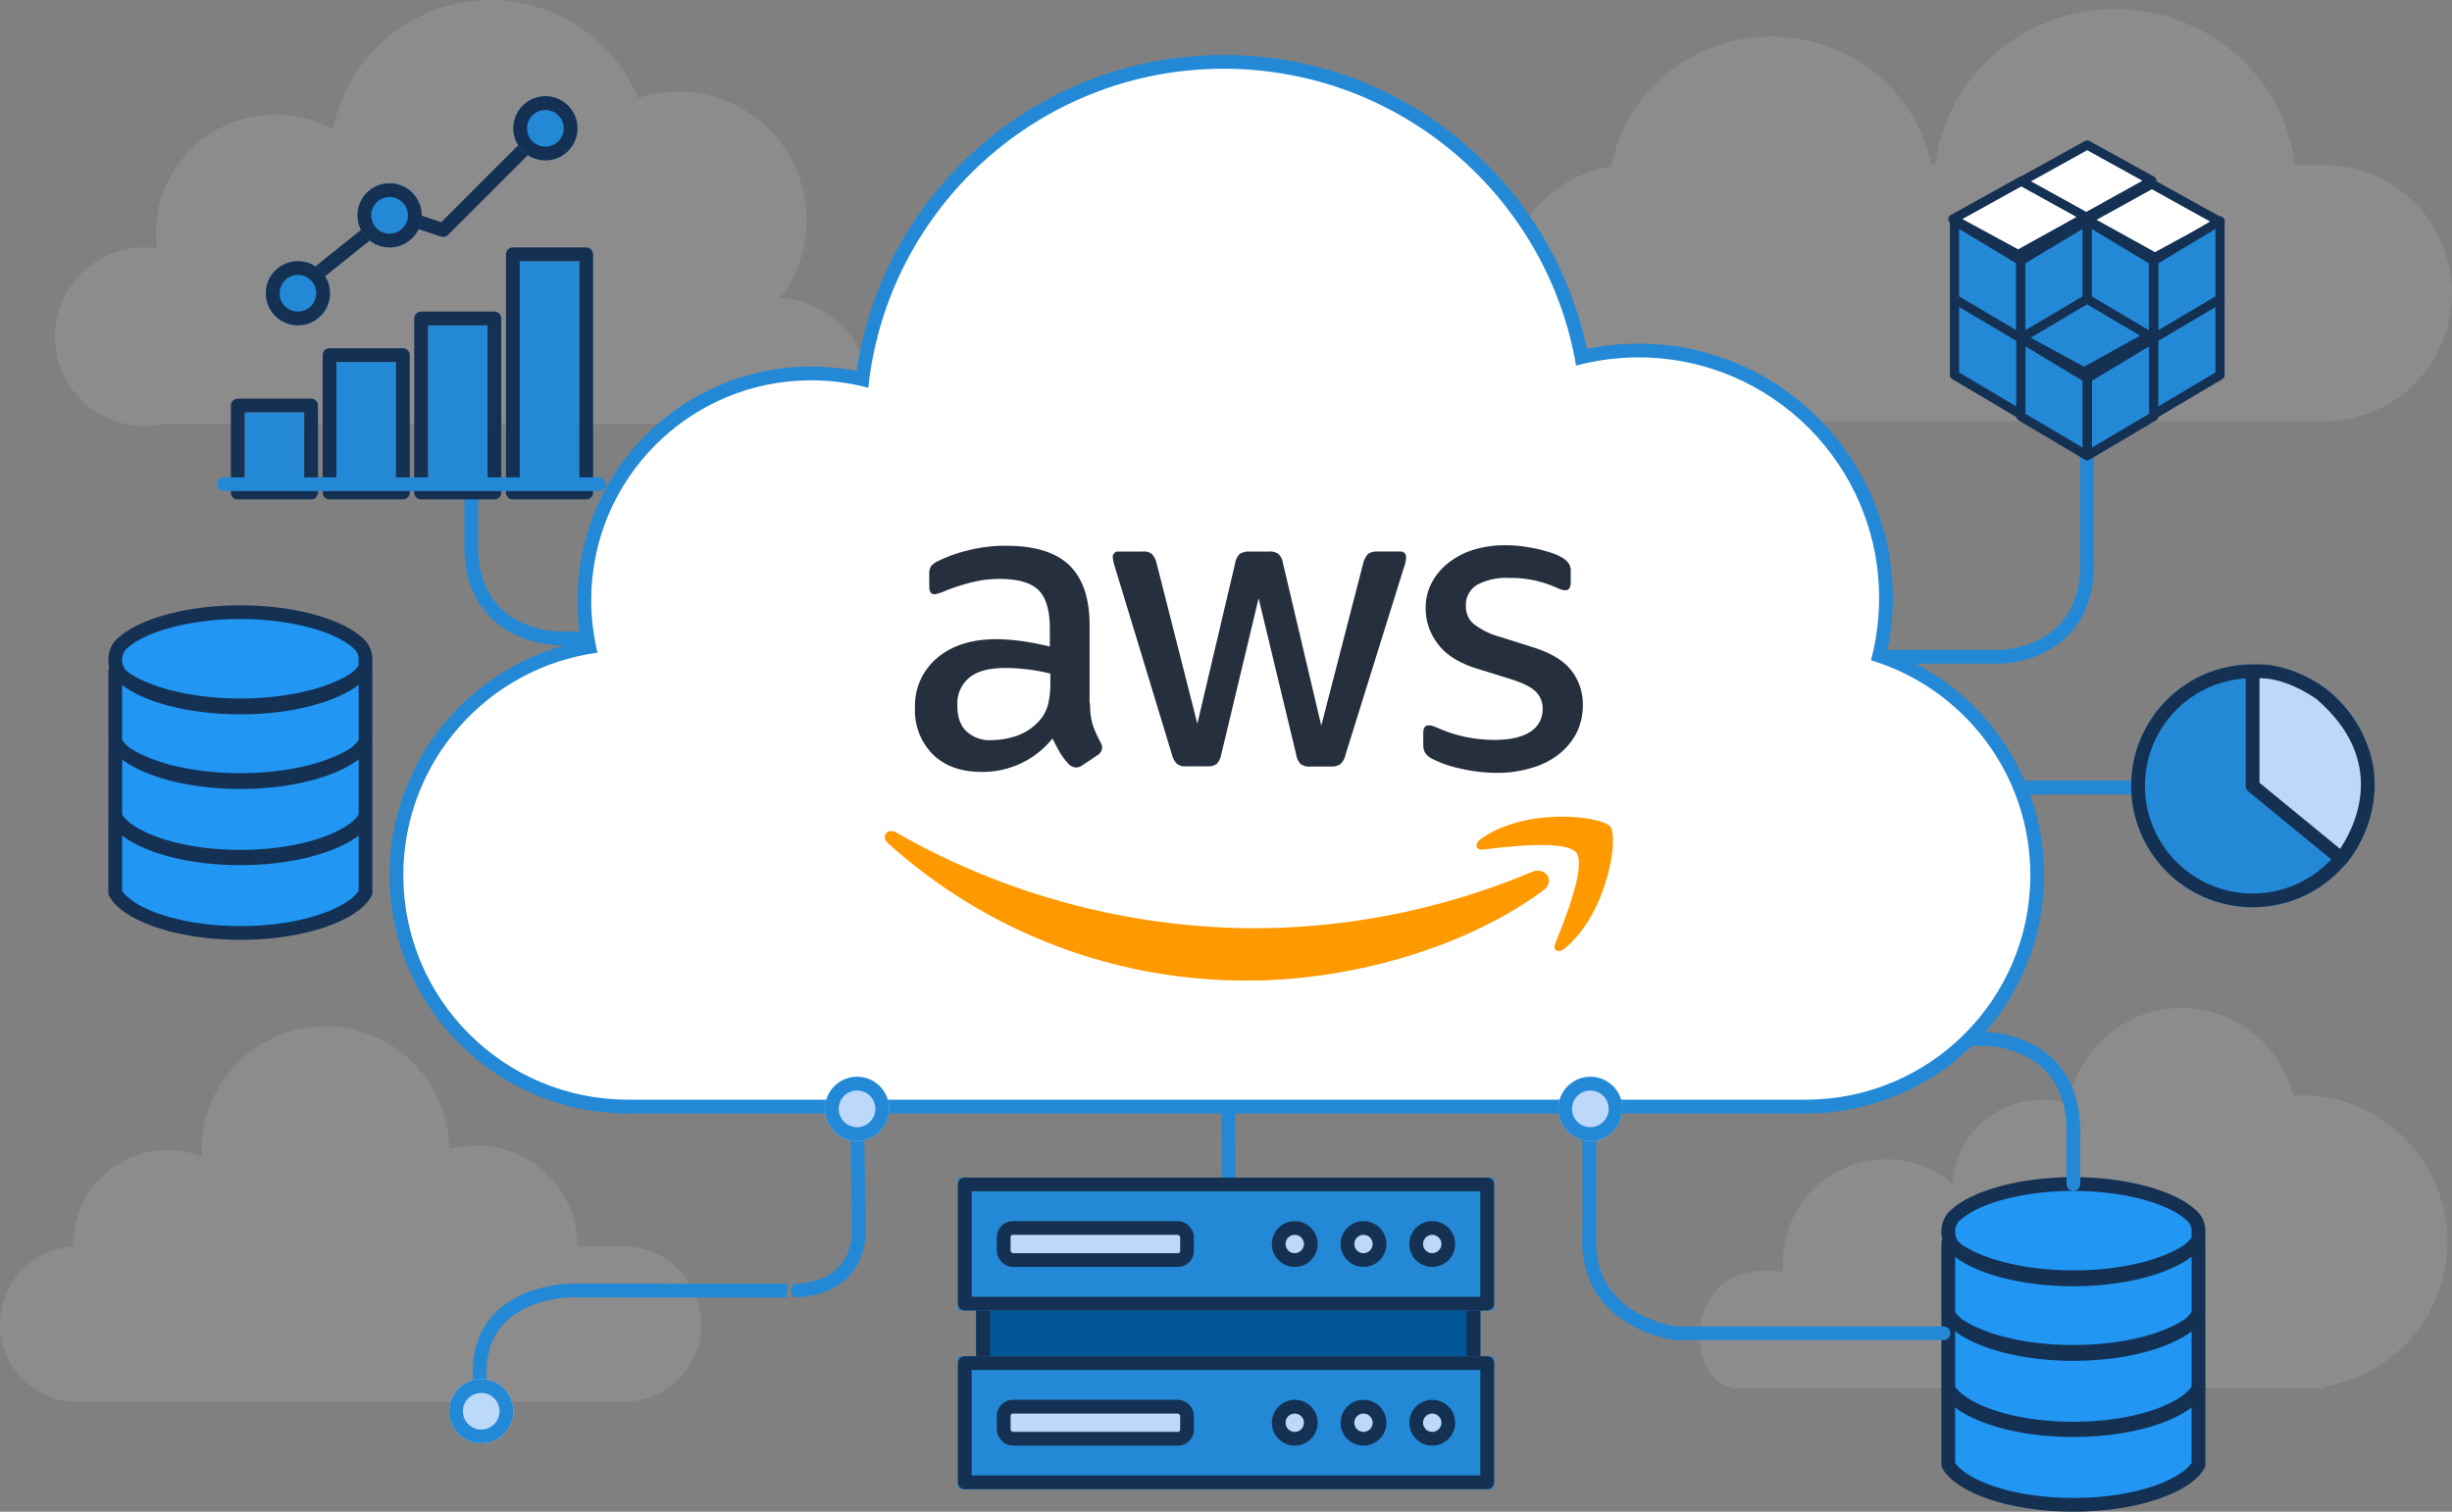 <svg xmlns="http://www.w3.org/2000/svg" width="534.999" height="329.926" viewBox="0 0 534.999 329.926">
  <rect x="0" y="0" width="534.999" height="329.926" fill="#808080" stroke="none"/>
  <g id="dt_expert-aws-consulting-services" transform="translate(-1015 -190.999)">
    <path id="Path_37966" data-name="Path 37966" d="M-8767,9038.5a19.5,19.5,0,0,1,19.5-19.5,19.474,19.474,0,0,1,2.693.187,25.794,25.794,0,0,1-.2-3.185,26,26,0,0,1,26-26,25.9,25.9,0,0,1,12.646,3.278A35.012,35.012,0,0,1-8672,8965a35.01,35.01,0,0,1,32.256,21.394A28,28,0,0,1-8631,8985a28,28,0,0,1,28,28,27.891,27.891,0,0,1-5.76,17.016c10.481.438,19.961,10.1,18.62,19.5l-.04.027c-.932,8.219-7.937,8.024-7.937,8.024H-8743.4a19.548,19.548,0,0,1-4.1.432A19.5,19.5,0,0,1-8767,9038.5Z" transform="translate(9794 -8774)" fill="#fff" opacity="0.1"/>
    <path id="Path_37967" data-name="Path 37967" d="M-8739,9055a28,28,0,0,1-28-28,28.009,28.009,0,0,1,23.563-27.652c2.984-16.12,17.489-28.349,34.937-28.349,17.32,0,31.742,12.053,34.871,28h.9c2.287-19.142,18.979-34,39.231-34s36.947,14.857,39.233,34H-8588a28,28,0,0,1,28,28,28,28,0,0,1-28,28Z" transform="translate(10110 -8772)" fill="#fff" opacity="0.1"/>
    <path id="Path_37968" data-name="Path 37968" d="M-8750,9047a17,17,0,0,1-17-17,17,17,0,0,1,16.007-16.971c0-.175-.007-.352-.007-.528a20.5,20.5,0,0,1,20.5-20.5,20.443,20.443,0,0,1,7.537,1.43q-.037-.71-.037-1.43a27,27,0,0,1,27-27,27,27,0,0,1,27,26.83,22.045,22.045,0,0,1,6-.828,22,22,0,0,1,22,22h10a17,17,0,0,1,17,17,17,17,0,0,1-17,17Z" transform="translate(9782 -8550)" fill="#fff" opacity="0.1"/>
    <path id="Path_37969" data-name="Path 37969" d="M-8758.764,9048s-7.854-.131-8.236-11.474c0-.126-.24-16.382,18.324-13.983q-.092-1.009-.092-2.044a22.5,22.5,0,0,1,22.5-22.5,22.407,22.407,0,0,1,14.535,5.324A19.5,19.5,0,0,1-8692.267,8985a19.482,19.482,0,0,1,5.835.888A25.008,25.008,0,0,1-8661.769,8965a25.01,25.01,0,0,1,24.285,19.045c.568-.029,1.141-.046,1.715-.046a32,32,0,0,1,32,32,32.01,32.01,0,0,1-27.074,31.623l.246.376Z" transform="translate(10152.77 -8554)" fill="#fff" opacity="0.1"/>
    <g id="Group_25757" data-name="Group 25757">
      <path id="Path_3593" data-name="Path 3593" d="M10,50.054c2.291,4.379,12.911,8.778,27.3,8.778s25.018-4.41,27.3-8.778C59.732,39.118,14.886,39.167,10,50.054Zm27.3,8.336c-12.062,0-22.429-2.992-27.3-7.556V66.358c2.291,4.379,12.911,8.778,27.3,8.778s25.018-4.41,27.3-8.778V50.829c-4.873,4.566-15.242,7.556-27.3,7.556Z" transform="translate(1030.147 319.481)" fill="#2196f3" stroke="#143053" stroke-linecap="round" stroke-linejoin="round" stroke-width="3"/>
      <path id="Path_3593-2" data-name="Path 3593" d="M63.558,33.779c-4.129-4.379-14.674-7.326-26.264-7.326S15.16,29.411,11.03,33.779a5.049,5.049,0,0,0,.016,6.158c4.114,4.379,14.674,7.312,26.248,7.312,14.352,0,24.962-4.379,27.3-8.731v-1.66a4.532,4.532,0,0,0-1.042-3.079ZM37.306,46.792c-11.846,0-22.416-2.928-27.3-7.531v15.49c2.291,4.379,12.911,8.778,27.3,8.778s25.018-4.41,27.3-8.778V39.231C59.735,43.815,49.367,46.792,37.306,46.792Zm0,16.295c-12.062,0-22.429-2.992-27.3-7.556V71.054c2.291,4.379,12.911,8.778,27.3,8.778s25.018-4.41,27.3-8.778V55.526c-4.873,4.566-15.242,7.556-27.3,7.556Z" transform="translate(1030.145 298.152)" fill="#2196f3" stroke="#143053" stroke-linecap="round" stroke-linejoin="round" stroke-width="3"/>
    </g>
    <g id="Group_25758" data-name="Group 25758">
      <path id="Path_3593-3" data-name="Path 3593" d="M10,50.054c2.291,4.379,12.911,8.778,27.3,8.778s25.018-4.41,27.3-8.778C59.732,39.118,14.886,39.167,10,50.054Zm27.3,8.336c-12.062,0-22.429-2.992-27.3-7.556V66.358c2.291,4.379,12.911,8.778,27.3,8.778s25.018-4.41,27.3-8.778V50.829c-4.873,4.566-15.242,7.556-27.3,7.556Z" transform="translate(1430.089 444.288)" fill="#2196f3" stroke="#143053" stroke-linecap="round" stroke-linejoin="round" stroke-width="3"/>
      <path id="Path_3593-4" data-name="Path 3593" d="M63.558,33.779c-4.129-4.379-14.674-7.326-26.264-7.326S15.16,29.411,11.03,33.779a5.049,5.049,0,0,0,.016,6.158c4.114,4.379,14.674,7.312,26.248,7.312,14.352,0,24.962-4.379,27.3-8.731v-1.66a4.532,4.532,0,0,0-1.042-3.079ZM37.306,46.792c-11.846,0-22.416-2.928-27.3-7.531v15.49c2.291,4.379,12.911,8.778,27.3,8.778s25.018-4.41,27.3-8.778V39.231C59.735,43.815,49.367,46.792,37.306,46.792Zm0,16.295c-12.062,0-22.429-2.992-27.3-7.556V71.054c2.291,4.379,12.911,8.778,27.3,8.778s25.018-4.41,27.3-8.778V55.526c-4.873,4.566-15.242,7.556-27.3,7.556Z" transform="translate(1430.086 422.959)" fill="#2196f3" stroke="#143053" stroke-linecap="round" stroke-linejoin="round" stroke-width="3"/>
    </g>
    <path id="Path_37974" data-name="Path 37974" d="M1439.045,481.97h-58.59s-18.739-2.369-18.739-20.033c.215-.431,0-36.187,0-36.187" fill="none" stroke="#2389d6" stroke-linecap="round" stroke-width="3"/>
    <path id="Path_38036" data-name="Path 38036" d="M1361.716,461.937c.215-.431,0-36.187,0-36.187" transform="translate(-78.716)" fill="none" stroke="#2389d6" stroke-linecap="round" stroke-width="3"/>
    <path id="Path_37975" data-name="Path 37975" d="M1407.481,425.749h12.824s18.739.3,18.739,20.033v11.63" transform="translate(28.34 -8)" fill="none" stroke="#2389d6" stroke-linecap="round" stroke-linejoin="round" stroke-width="3"/>
    <path id="Path_37977" data-name="Path 37977" d="M1432.7,457.412h-6.479s-18.739-.3-18.739-20.033v-11.63" transform="translate(-289.66 -127.08)" fill="none" stroke="#2389d6" stroke-linecap="round" stroke-linejoin="round" stroke-width="3"/>
    <path id="Path_37976" data-name="Path 37976" d="M1391.639,457.412h28.667s18.739-.3,18.739-20.033V413.038" transform="translate(31.34 -123.08)" fill="none" stroke="#2389d6" stroke-linecap="round" stroke-linejoin="round" stroke-width="3"/>
    <path id="Path_38038" data-name="Path 38038" d="M1391.639,457.412h28.667" transform="translate(64.658 -94.538)" fill="none" stroke="#2389d6" stroke-linecap="round" stroke-linejoin="round" stroke-width="3"/>
    <g id="Path_37970" data-name="Path 37970" transform="translate(9870 -8759)" fill="#fff" stroke-linecap="round" stroke-linejoin="round">
      <path d="M -8461 9191.5 L -8718 9191.5 C -8724.816 9191.5 -8731.431 9190.164 -8737.657 9187.531 C -8743.671 9184.987 -8749.071 9181.346 -8753.708 9176.709 C -8758.346 9172.071 -8761.986 9166.671 -8764.53 9160.657 C -8767.164 9154.431 -8768.499 9147.817 -8768.499 9141.001 C -8768.499 9134.748 -8767.37 9128.646 -8765.143 9122.861 C -8762.992 9117.273 -8759.886 9112.152 -8755.912 9107.639 C -8748.231 9098.917 -8737.82 9093.122 -8726.447 9091.204 C -8727.146 9087.865 -8727.501 9084.44 -8727.501 9081 C -8727.501 9074.318 -8726.192 9067.836 -8723.61 9061.731 C -8721.117 9055.837 -8717.548 9050.544 -8713.002 9045.998 C -8708.457 9041.453 -8703.163 9037.884 -8697.269 9035.391 C -8691.165 9032.809 -8684.683 9031.5 -8678.001 9031.5 C -8674.231 9031.5 -8670.488 9031.924 -8666.848 9032.763 C -8664.437 9014.029 -8655.411 8996.777 -8641.312 8984.024 C -8634.156 8977.553 -8625.997 8972.491 -8617.06 8968.979 C -8607.806 8965.344 -8598.029 8963.5 -8588.001 8963.5 C -8578.388 8963.5 -8568.99 8965.197 -8560.069 8968.545 C -8551.451 8971.779 -8543.513 8976.459 -8536.475 8982.455 C -8529.484 8988.409 -8523.623 8995.453 -8519.053 9003.393 C -8514.649 9011.043 -8511.582 9019.293 -8509.926 9027.937 C -8505.871 9026.982 -8501.699 9026.499 -8497.501 9026.499 C -8490.211 9026.499 -8483.139 9027.927 -8476.48 9030.743 C -8473.28 9032.097 -8470.194 9033.771 -8467.308 9035.723 C -8464.448 9037.654 -8461.76 9039.872 -8459.316 9042.315 C -8456.873 9044.759 -8454.655 9047.447 -8452.724 9050.307 C -8450.772 9053.193 -8449.098 9056.279 -8447.744 9059.479 C -8444.928 9066.138 -8443.5 9073.21 -8443.5 9080.5 C -8443.5 9084.759 -8443.996 9088.988 -8444.977 9093.095 C -8440.358 9094.639 -8435.996 9096.843 -8431.991 9099.658 C -8427.653 9102.708 -8423.836 9106.401 -8420.645 9110.638 C -8417.416 9114.922 -8414.906 9119.658 -8413.185 9124.715 C -8411.403 9129.946 -8410.5 9135.425 -8410.5 9141.001 C -8410.5 9147.817 -8411.836 9154.431 -8414.469 9160.657 C -8417.013 9166.671 -8420.654 9172.071 -8425.291 9176.709 C -8429.929 9181.346 -8435.329 9184.987 -8441.343 9187.531 C -8447.569 9190.165 -8454.184 9191.5 -8461 9191.5 Z" stroke="none"/>
      <path d="M -8461 9190 C -8433.938 9190 -8412 9168.062 -8412 9141.001 C -8412 9118.885 -8426.653 9100.19 -8446.777 9094.096 C -8445.618 9089.759 -8445 9085.202 -8445 9080.5 C -8445 9051.504 -8468.505 9027.999 -8497.501 9027.999 C -8502.21 9027.999 -8506.774 9028.62 -8511.116 9029.782 C -8517.394 8992.997 -8549.426 8965 -8588.001 8965 C -8628.248 8965 -8661.379 8995.488 -8665.557 9034.629 C -8669.525 9033.566 -8673.696 9033 -8678.001 9033 C -8704.51 9033 -8726.001 9054.49 -8726.001 9081 C -8726.001 9084.943 -8725.525 9088.777 -8724.628 9092.444 C -8748.555 9095.68 -8766.999 9116.186 -8766.999 9141.001 C -8766.999 9168.062 -8745.062 9190 -8718 9190 L -8461 9190 M -8461 9193 L -8718 9193 C -8725.019 9193 -8731.829 9191.625 -8738.241 9188.912 C -8744.434 9186.293 -8749.994 9182.544 -8754.769 9177.77 C -8759.543 9172.995 -8763.292 9167.435 -8765.911 9161.242 C -8768.624 9154.829 -8769.999 9148.02 -8769.999 9141.001 C -8769.999 9134.563 -8768.836 9128.279 -8766.543 9122.322 C -8764.328 9116.568 -8761.13 9111.295 -8757.037 9106.647 C -8749.471 9098.055 -8739.328 9092.221 -8728.208 9090.003 C -8728.734 9087.044 -8729.001 9084.027 -8729.001 9081 C -8729.001 9074.116 -8727.652 9067.437 -8724.992 9061.147 C -8722.423 9055.074 -8718.746 9049.62 -8714.063 9044.938 C -8709.38 9040.255 -8703.927 9036.578 -8697.853 9034.009 C -8691.563 9031.349 -8684.885 9030 -8678.001 9030 C -8674.669 9030 -8671.355 9030.322 -8668.111 9030.959 C -8665.355 9012.496 -8656.277 8995.539 -8642.317 8982.912 C -8635.028 8976.318 -8626.715 8971.161 -8617.607 8967.583 C -8608.179 8963.879 -8598.218 8962 -8588.001 8962 C -8578.207 8962 -8568.632 8963.729 -8559.543 8967.141 C -8550.762 8970.436 -8542.673 8975.204 -8535.502 8981.312 C -8528.381 8987.379 -8522.409 8994.556 -8517.753 9002.645 C -8513.523 9009.993 -8510.504 9017.884 -8508.758 9026.143 C -8505.068 9025.383 -8501.295 9024.999 -8497.501 9024.999 C -8490.01 9024.999 -8482.74 9026.467 -8475.896 9029.361 C -8472.607 9030.753 -8469.435 9032.475 -8466.468 9034.479 C -8463.529 9036.464 -8460.767 9038.744 -8458.256 9041.255 C -8455.745 9043.766 -8453.465 9046.528 -8451.48 9049.467 C -8449.476 9052.434 -8447.754 9055.606 -8446.362 9058.896 C -8443.468 9065.74 -8442 9073.009 -8442 9080.5 C -8442 9084.42 -8442.409 9088.316 -8443.219 9092.12 C -8438.937 9093.678 -8434.88 9095.794 -8431.128 9098.432 C -8426.663 9101.57 -8422.732 9105.374 -8419.446 9109.735 C -8416.122 9114.146 -8413.537 9119.023 -8411.764 9124.231 C -8409.93 9129.618 -8409 9135.261 -8409 9141.001 C -8409 9148.02 -8410.375 9154.829 -8413.088 9161.242 C -8415.707 9167.435 -8419.456 9172.995 -8424.23 9177.77 C -8429.005 9182.544 -8434.566 9186.293 -8440.759 9188.912 C -8447.171 9191.625 -8453.981 9193 -8461 9193 Z" stroke="none" fill="#2389d6"/>
    </g>
    <g id="amazon-web-services-2" transform="translate(1208.102 310.001)">
      <path id="Path_37971" data-name="Path 37971" d="M50.6,34.5a15.987,15.987,0,0,0,.581,4.7,28.281,28.281,0,0,0,1.691,3.8,2.3,2.3,0,0,1,.37,1.215,2.092,2.092,0,0,1-1,1.585L48.91,48.028a2.533,2.533,0,0,1-1.374.476,2.431,2.431,0,0,1-1.585-.74,16.346,16.346,0,0,1-1.9-2.483c-.528-.9-1.057-1.9-1.638-3.117a19.518,19.518,0,0,1-15.534,7.291c-4.438,0-7.978-1.268-10.567-3.8A13.573,13.573,0,0,1,12.4,35.506a13.6,13.6,0,0,1,4.808-10.884c3.223-2.747,7.5-4.121,12.945-4.121a41.833,41.833,0,0,1,5.6.423c1.955.264,3.963.687,6.076,1.162V18.228c0-4.016-.845-6.816-2.483-8.454-1.691-1.638-4.544-2.43-8.612-2.43a24.039,24.039,0,0,0-5.706.687,42.1,42.1,0,0,0-5.706,1.8,15.16,15.16,0,0,1-1.849.687,3.241,3.241,0,0,1-.845.159c-.74,0-1.11-.528-1.11-1.638V6.446a3.343,3.343,0,0,1,.37-1.849,3.956,3.956,0,0,1,1.479-1.11A30.418,30.418,0,0,1,24.024,1.11a32.033,32.033,0,0,1,8.242-1c6.287,0,10.884,1.427,13.843,4.28,2.906,2.853,4.385,7.186,4.385,13V34.5ZM29.149,42.533a17.123,17.123,0,0,0,5.442-.951A11.774,11.774,0,0,0,39.61,38.2a8.386,8.386,0,0,0,1.8-3.381,18.968,18.968,0,0,0,.528-4.6V28a44.124,44.124,0,0,0-4.861-.9,39.812,39.812,0,0,0-4.967-.317c-3.54,0-6.129.687-7.873,2.113a7.364,7.364,0,0,0-2.589,6.076c0,2.483.634,4.333,1.955,5.6a7.327,7.327,0,0,0,5.548,1.955Zm42.427,5.706a2.95,2.95,0,0,1-2.008-.528,4.306,4.306,0,0,1-1.11-2.061L56.042,4.808a9.255,9.255,0,0,1-.476-2.113,1.159,1.159,0,0,1,1.268-1.321h5.178a2.929,2.929,0,0,1,2.061.528A4.323,4.323,0,0,1,65.13,3.963L74.007,38.94,82.249,3.963a3.706,3.706,0,0,1,1-2.061,3.635,3.635,0,0,1,2.113-.528h4.227a3.18,3.18,0,0,1,2.113.528,3.56,3.56,0,0,1,1,2.061l8.348,35.4,9.141-35.4A4.531,4.531,0,0,1,111.256,1.9a3.447,3.447,0,0,1,2.061-.528h4.914a1.174,1.174,0,0,1,1.321,1.321,5.269,5.269,0,0,1-.106.845,7.518,7.518,0,0,1-.37,1.321L106.342,45.7a4.051,4.051,0,0,1-1.11,2.061,3.38,3.38,0,0,1-2.008.528H98.681a3.18,3.18,0,0,1-2.113-.528,3.746,3.746,0,0,1-1-2.113l-8.19-34.079L79.237,45.6a4.124,4.124,0,0,1-1,2.113,3.275,3.275,0,0,1-2.113.528Zm67.894,1.427a34.964,34.964,0,0,1-8.137-.951,24.036,24.036,0,0,1-6.076-2.113,3.807,3.807,0,0,1-1.638-1.479,3.729,3.729,0,0,1-.317-1.479V40.948c0-1.11.423-1.638,1.215-1.638a2.992,2.992,0,0,1,.951.159c.317.106.793.317,1.321.528a28.739,28.739,0,0,0,5.812,1.849,31.73,31.73,0,0,0,6.287.634c3.329,0,5.918-.581,7.714-1.744a5.69,5.69,0,0,0,2.747-5.019,5.146,5.146,0,0,0-1.427-3.7c-.951-1-2.747-1.9-5.336-2.747l-7.661-2.378c-3.857-1.215-6.71-3.012-8.454-5.389a12.588,12.588,0,0,1-2.642-7.661,11.759,11.759,0,0,1,1.427-5.865,13.585,13.585,0,0,1,3.8-4.333A16.769,16.769,0,0,1,134.556.9a23.028,23.028,0,0,1,6.657-.9,26.524,26.524,0,0,1,3.54.211c1.215.159,2.325.37,3.434.581,1.057.264,2.061.528,3.012.845a11.532,11.532,0,0,1,2.219.951A4.569,4.569,0,0,1,155,3.91a2.847,2.847,0,0,1,.476,1.744V8.137c0,1.11-.423,1.691-1.215,1.691a5.5,5.5,0,0,1-2.008-.634,24.172,24.172,0,0,0-10.144-2.061,13.637,13.637,0,0,0-7.027,1.479,5.1,5.1,0,0,0-2.483,4.7,4.989,4.989,0,0,0,1.585,3.751A15.782,15.782,0,0,0,140,19.972l7.5,2.378c3.8,1.215,6.552,2.906,8.19,5.072a11.956,11.956,0,0,1,2.43,7.4,13.583,13.583,0,0,1-1.374,6.129,14.21,14.21,0,0,1-3.857,4.65,17.031,17.031,0,0,1-5.865,2.959,25.125,25.125,0,0,1-7.556,1.11Z" transform="translate(-5.863)" fill="#252f3e"/>
      <path id="Path_37972" data-name="Path 37972" d="M143.593,131.018c-17.383,12.839-42.639,19.655-64.354,19.655A116.424,116.424,0,0,1,.672,120.715c-1.638-1.479-.159-3.487,1.8-2.325a158.448,158.448,0,0,0,78.62,20.87A156.888,156.888,0,0,0,141.057,127C143.963,125.681,146.446,128.9,143.593,131.018Z" transform="translate(0 -55.674)" fill="#f90"/>
      <path id="Path_37973" data-name="Path 37973" d="M266.062,119.969c-2.219-2.853-14.688-1.374-20.342-.687-1.691.211-1.955-1.268-.423-2.378,9.933-6.974,26.259-4.967,28.161-2.642,1.9,2.378-.528,18.7-9.827,26.524-1.427,1.215-2.8.581-2.166-1C263.579,134.552,268.281,122.769,266.062,119.969Z" transform="translate(-115.231 -52.867)" fill="#f90"/>
    </g>
    <g id="Group_25754" data-name="Group 25754" transform="translate(-8.596)">
      <g id="Rectangle_8000" data-name="Rectangle 8000" transform="translate(1137 248)" fill="#2389d6" stroke="#143053" stroke-linecap="round" stroke-linejoin="round" stroke-width="3">
        <rect width="13" height="49" stroke="none"/>
        <rect x="-1.5" y="-1.5" width="16" height="52" fill="none"/>
      </g>
      <g id="Rectangle_8001" data-name="Rectangle 8001" transform="translate(1116.969 262)" fill="#2389d6" stroke="#143053" stroke-linecap="round" stroke-linejoin="round" stroke-width="3">
        <rect width="13" height="35" stroke="none"/>
        <rect x="-1.5" y="-1.5" width="16" height="38" fill="none"/>
      </g>
      <g id="Rectangle_8002" data-name="Rectangle 8002" transform="translate(1097 270)" fill="#2389d6" stroke="#143053" stroke-linecap="round" stroke-linejoin="round" stroke-width="3">
        <rect width="13" height="27" stroke="none"/>
        <rect x="-1.5" y="-1.5" width="16" height="30" fill="none"/>
      </g>
      <g id="Rectangle_8003" data-name="Rectangle 8003" transform="translate(1076.969 281)" fill="#2389d6" stroke="#143053" stroke-linecap="round" stroke-linejoin="round" stroke-width="3">
        <rect width="13" height="16" stroke="none"/>
        <rect x="-1.5" y="-1.5" width="16" height="19" fill="none"/>
      </g>
      <path id="Path_38022" data-name="Path 38022" d="M1079.667,296.669h81.758" transform="translate(-7.153)" fill="none" stroke="#2389d6" stroke-linecap="round" stroke-width="3"/>
    </g>
    <g id="Group_25755" data-name="Group 25755">
      <path id="Path_38023" data-name="Path 38023" d="M1090,263.12l20.685-16.573,11,3.665,21.992-21.992" transform="translate(-10 -9)" fill="none" stroke="#143053" stroke-linecap="round" stroke-linejoin="round" stroke-width="3"/>
      <g id="Ellipse_779" data-name="Ellipse 779" transform="translate(1093 231)" fill="#2389d6" stroke="#143053" stroke-linecap="round" stroke-linejoin="round" stroke-width="3">
        <circle cx="7" cy="7" r="7" stroke="none"/>
        <circle cx="7" cy="7" r="5.5" fill="none"/>
      </g>
      <g id="Ellipse_780" data-name="Ellipse 780" transform="translate(1127 212)" fill="#2389d6" stroke="#143053" stroke-linecap="round" stroke-linejoin="round" stroke-width="3">
        <circle cx="7" cy="7" r="7" stroke="none"/>
        <circle cx="7" cy="7" r="5.5" fill="none"/>
      </g>
      <g id="Ellipse_781" data-name="Ellipse 781" transform="translate(1073 248)" fill="#2389d6" stroke="#143053" stroke-linecap="round" stroke-linejoin="round" stroke-width="3">
        <circle cx="7" cy="7" r="7" stroke="none"/>
        <circle cx="7" cy="7" r="5.5" fill="none"/>
      </g>
    </g>
    <g id="Group_25756" data-name="Group 25756">
      <path id="Path_38024" data-name="Path 38024" d="M1484.919,281.369v-16.55l-14.465,8.7V290.44l14.465-8.568Z" fill="#2389d6" stroke="#143053" stroke-linecap="round" stroke-linejoin="round" stroke-width="2"/>
      <path id="Path_38029" data-name="Path 38029" d="M1470.454,281.369v-16.55l14.465,8.7V290.44l-14.465-8.568Z" transform="translate(-14.534)" fill="#2389d6" stroke="#143053" stroke-linecap="round" stroke-linejoin="round" stroke-width="2"/>
      <path id="Path_38025" data-name="Path 38025" d="M1484.919,281.369v-16.55l-14.465,8.7V290.44l14.465-8.568Z" transform="translate(14.465 -9)" fill="#2389d6" stroke="#143053" stroke-linecap="round" stroke-linejoin="round" stroke-width="2"/>
      <path id="Path_38032" data-name="Path 38032" d="M1484.127,281.369v-16.55l-13.672,8.7V290.44l13.672-8.568Z" transform="matrix(-0.485, -0.875, 0.875, -0.485, 1943.564, 1657.955)" fill="#fff" stroke="#143053" stroke-linecap="round" stroke-linejoin="round" stroke-width="2"/>
      <path id="Path_38035" data-name="Path 38035" d="M1484.127,281.369v-16.55l-13.672,8.7V290.44l13.672-8.568Z" transform="matrix(-0.485, -0.875, 0.875, -0.485, 1943.564, 1691.484)" fill="#2389d6" stroke="#143053" stroke-linecap="round" stroke-linejoin="round" stroke-width="2"/>
      <path id="Path_38034" data-name="Path 38034" d="M13.673,9.071v16.55L0,16.917V0L13.673,8.568Z" transform="matrix(0.485, -0.875, 0.875, 0.485, 1470.385, 238.966)" fill="#fff" stroke="#143053" stroke-linecap="round" stroke-linejoin="round" stroke-width="2"/>
      <path id="Path_38033" data-name="Path 38033" d="M1484.127,281.369v-16.55l-13.672,8.7V290.44l13.672-8.568Z" transform="matrix(-0.485, -0.875, 0.875, -0.485, 1929.181, 1665.863)" fill="#fff" stroke="#143053" stroke-linecap="round" stroke-linejoin="round" stroke-width="2"/>
      <path id="Path_38028" data-name="Path 38028" d="M1470.454,281.369v-16.55l14.465,8.7V290.44l-14.465-8.568Z" transform="translate(-28.999 -9)" fill="#2389d6" stroke="#143053" stroke-linecap="round" stroke-linejoin="round" stroke-width="2"/>
      <path id="Path_38026" data-name="Path 38026" d="M1484.919,281.369v-16.55l-14.465,8.7V290.44l14.465-8.568Z" transform="translate(14.465 -25.621)" fill="#2389d6" stroke="#143053" stroke-linecap="round" stroke-linejoin="round" stroke-width="2"/>
      <path id="Path_38027" data-name="Path 38027" d="M1470.454,281.369v-16.55l14.465,8.7V290.44l-14.465-8.568Z" transform="translate(-28.999 -25.621)" fill="#2389d6" stroke="#143053" stroke-linecap="round" stroke-linejoin="round" stroke-width="2"/>
      <path id="Path_38030" data-name="Path 38030" d="M1470.454,281.369v-16.55l14.465,8.7V290.44l-14.465-8.568Z" transform="translate(-0.069 -25.621)" fill="#2389d6" stroke="#143053" stroke-linecap="round" stroke-linejoin="round" stroke-width="2"/>
      <path id="Path_38031" data-name="Path 38031" d="M1484.919,281.369v-16.55l-14.465,8.7V290.44l14.465-8.568Z" transform="translate(-14.534 -25.621)" fill="#2389d6" stroke="#143053" stroke-linecap="round" stroke-linejoin="round" stroke-width="2"/>
    </g>
    <g id="Rectangle_8007" data-name="Rectangle 8007" transform="translate(1228 474)" fill="#005697" stroke="#143053" stroke-width="3">
      <rect width="110" height="16" stroke="none"/>
      <rect x="1.5" y="1.5" width="107" height="13" fill="none"/>
    </g>
    <g id="Group_25759" data-name="Group 25759">
      <g id="Rectangle_8004" data-name="Rectangle 8004" transform="translate(1224 448)" fill="#2389d6" stroke="#143053" stroke-linecap="round" stroke-linejoin="round" stroke-width="3">
        <rect width="117" height="29" stroke="none"/>
        <rect x="1.5" y="1.5" width="114" height="26" fill="none"/>
      </g>
      <rect id="Rectangle_8006" data-name="Rectangle 8006" width="40" height="7" rx="2" transform="translate(1234 459)" fill="#bcd8fa" stroke="#143053" stroke-linejoin="bevel" stroke-width="3"/>
      <circle id="Ellipse_782" data-name="Ellipse 782" cx="3.5" cy="3.5" r="3.5" transform="translate(1294 459)" fill="#bcd8fa" stroke="#143053" stroke-width="3"/>
      <circle id="Ellipse_783" data-name="Ellipse 783" cx="3.5" cy="3.5" r="3.5" transform="translate(1309 459)" fill="#bcd8fa" stroke="#143053" stroke-width="3"/>
      <circle id="Ellipse_784" data-name="Ellipse 784" cx="3.5" cy="3.5" r="3.5" transform="translate(1324 459)" fill="#bcd8fa" stroke="#143053" stroke-width="3"/>
    </g>
    <g id="Group_25760" data-name="Group 25760" transform="translate(0 39)">
      <g id="Rectangle_8004-2" data-name="Rectangle 8004" transform="translate(1224 448)" fill="#2389d6" stroke="#143053" stroke-linecap="round" stroke-linejoin="round" stroke-width="3">
        <rect width="117" height="29" stroke="none"/>
        <rect x="1.5" y="1.5" width="114" height="26" fill="none"/>
      </g>
      <rect id="Rectangle_8006-2" data-name="Rectangle 8006" width="40" height="7" rx="2" transform="translate(1234 459)" fill="#bcd8fa" stroke="#143053" stroke-linejoin="bevel" stroke-width="3"/>
      <circle id="Ellipse_782-2" data-name="Ellipse 782" cx="3.5" cy="3.5" r="3.5" transform="translate(1294 459)" fill="#bcd8fa" stroke="#143053" stroke-width="3"/>
      <circle id="Ellipse_783-2" data-name="Ellipse 783" cx="3.5" cy="3.5" r="3.5" transform="translate(1309 459)" fill="#bcd8fa" stroke="#143053" stroke-width="3"/>
      <circle id="Ellipse_784-2" data-name="Ellipse 784" cx="3.5" cy="3.5" r="3.5" transform="translate(1324 459)" fill="#bcd8fa" stroke="#143053" stroke-width="3"/>
    </g>
    <g id="Group_25761" data-name="Group 25761">
      <g id="Ellipse_785" data-name="Ellipse 785" transform="translate(1480 336)" fill="#2389d6" stroke="#143053" stroke-linecap="round" stroke-linejoin="round" stroke-width="3">
        <circle cx="26.5" cy="26.5" r="26.5" stroke="none"/>
        <circle cx="26.5" cy="26.5" r="25" fill="none"/>
      </g>
      <path id="Path_38037" data-name="Path 38037" d="M1564.5,340.69v24.86l19.351,15.877s15.653-18.766-4.579-36.116C1570.177,339.182,1564.5,340.69,1564.5,340.69Z" transform="translate(-58 -3)" fill="#bcd8fa" stroke="#143053" stroke-linecap="round" stroke-linejoin="round" stroke-width="3"/>
    </g>
    <path id="Path_38039" data-name="Path 38039" d="M1202,425.749l.371,25.7s.894,12.276-13.3,13.2c.133.035-49.827,0-49.827,0s-19.422.171-19.581,17.542v7.043" transform="translate(0 8)" fill="none" stroke="#2389d6" stroke-linecap="round" stroke-linejoin="round" stroke-width="3"/>
    <g id="Ellipse_786" data-name="Ellipse 786" transform="translate(1195 426)" fill="#bcd8fa" stroke="#2389d6" stroke-linecap="round" stroke-linejoin="round" stroke-width="3">
      <circle cx="7" cy="7" r="7" stroke="none"/>
      <circle cx="7" cy="7" r="5.5" fill="none"/>
    </g>
    <g id="Ellipse_788" data-name="Ellipse 788" transform="translate(1355 426)" fill="#bcd8fa" stroke="#2389d6" stroke-linecap="round" stroke-linejoin="round" stroke-width="3">
      <circle cx="7" cy="7" r="7" stroke="none"/>
      <circle cx="7" cy="7" r="5.5" fill="none"/>
    </g>
    <g id="Ellipse_787" data-name="Ellipse 787" transform="translate(1113 492)" fill="#bcd8fa" stroke="#2389d6" stroke-linecap="round" stroke-linejoin="round" stroke-width="3">
      <circle cx="7" cy="7" r="7" stroke="none"/>
      <circle cx="7" cy="7" r="5.5" fill="none"/>
    </g>
  </g>
</svg>
